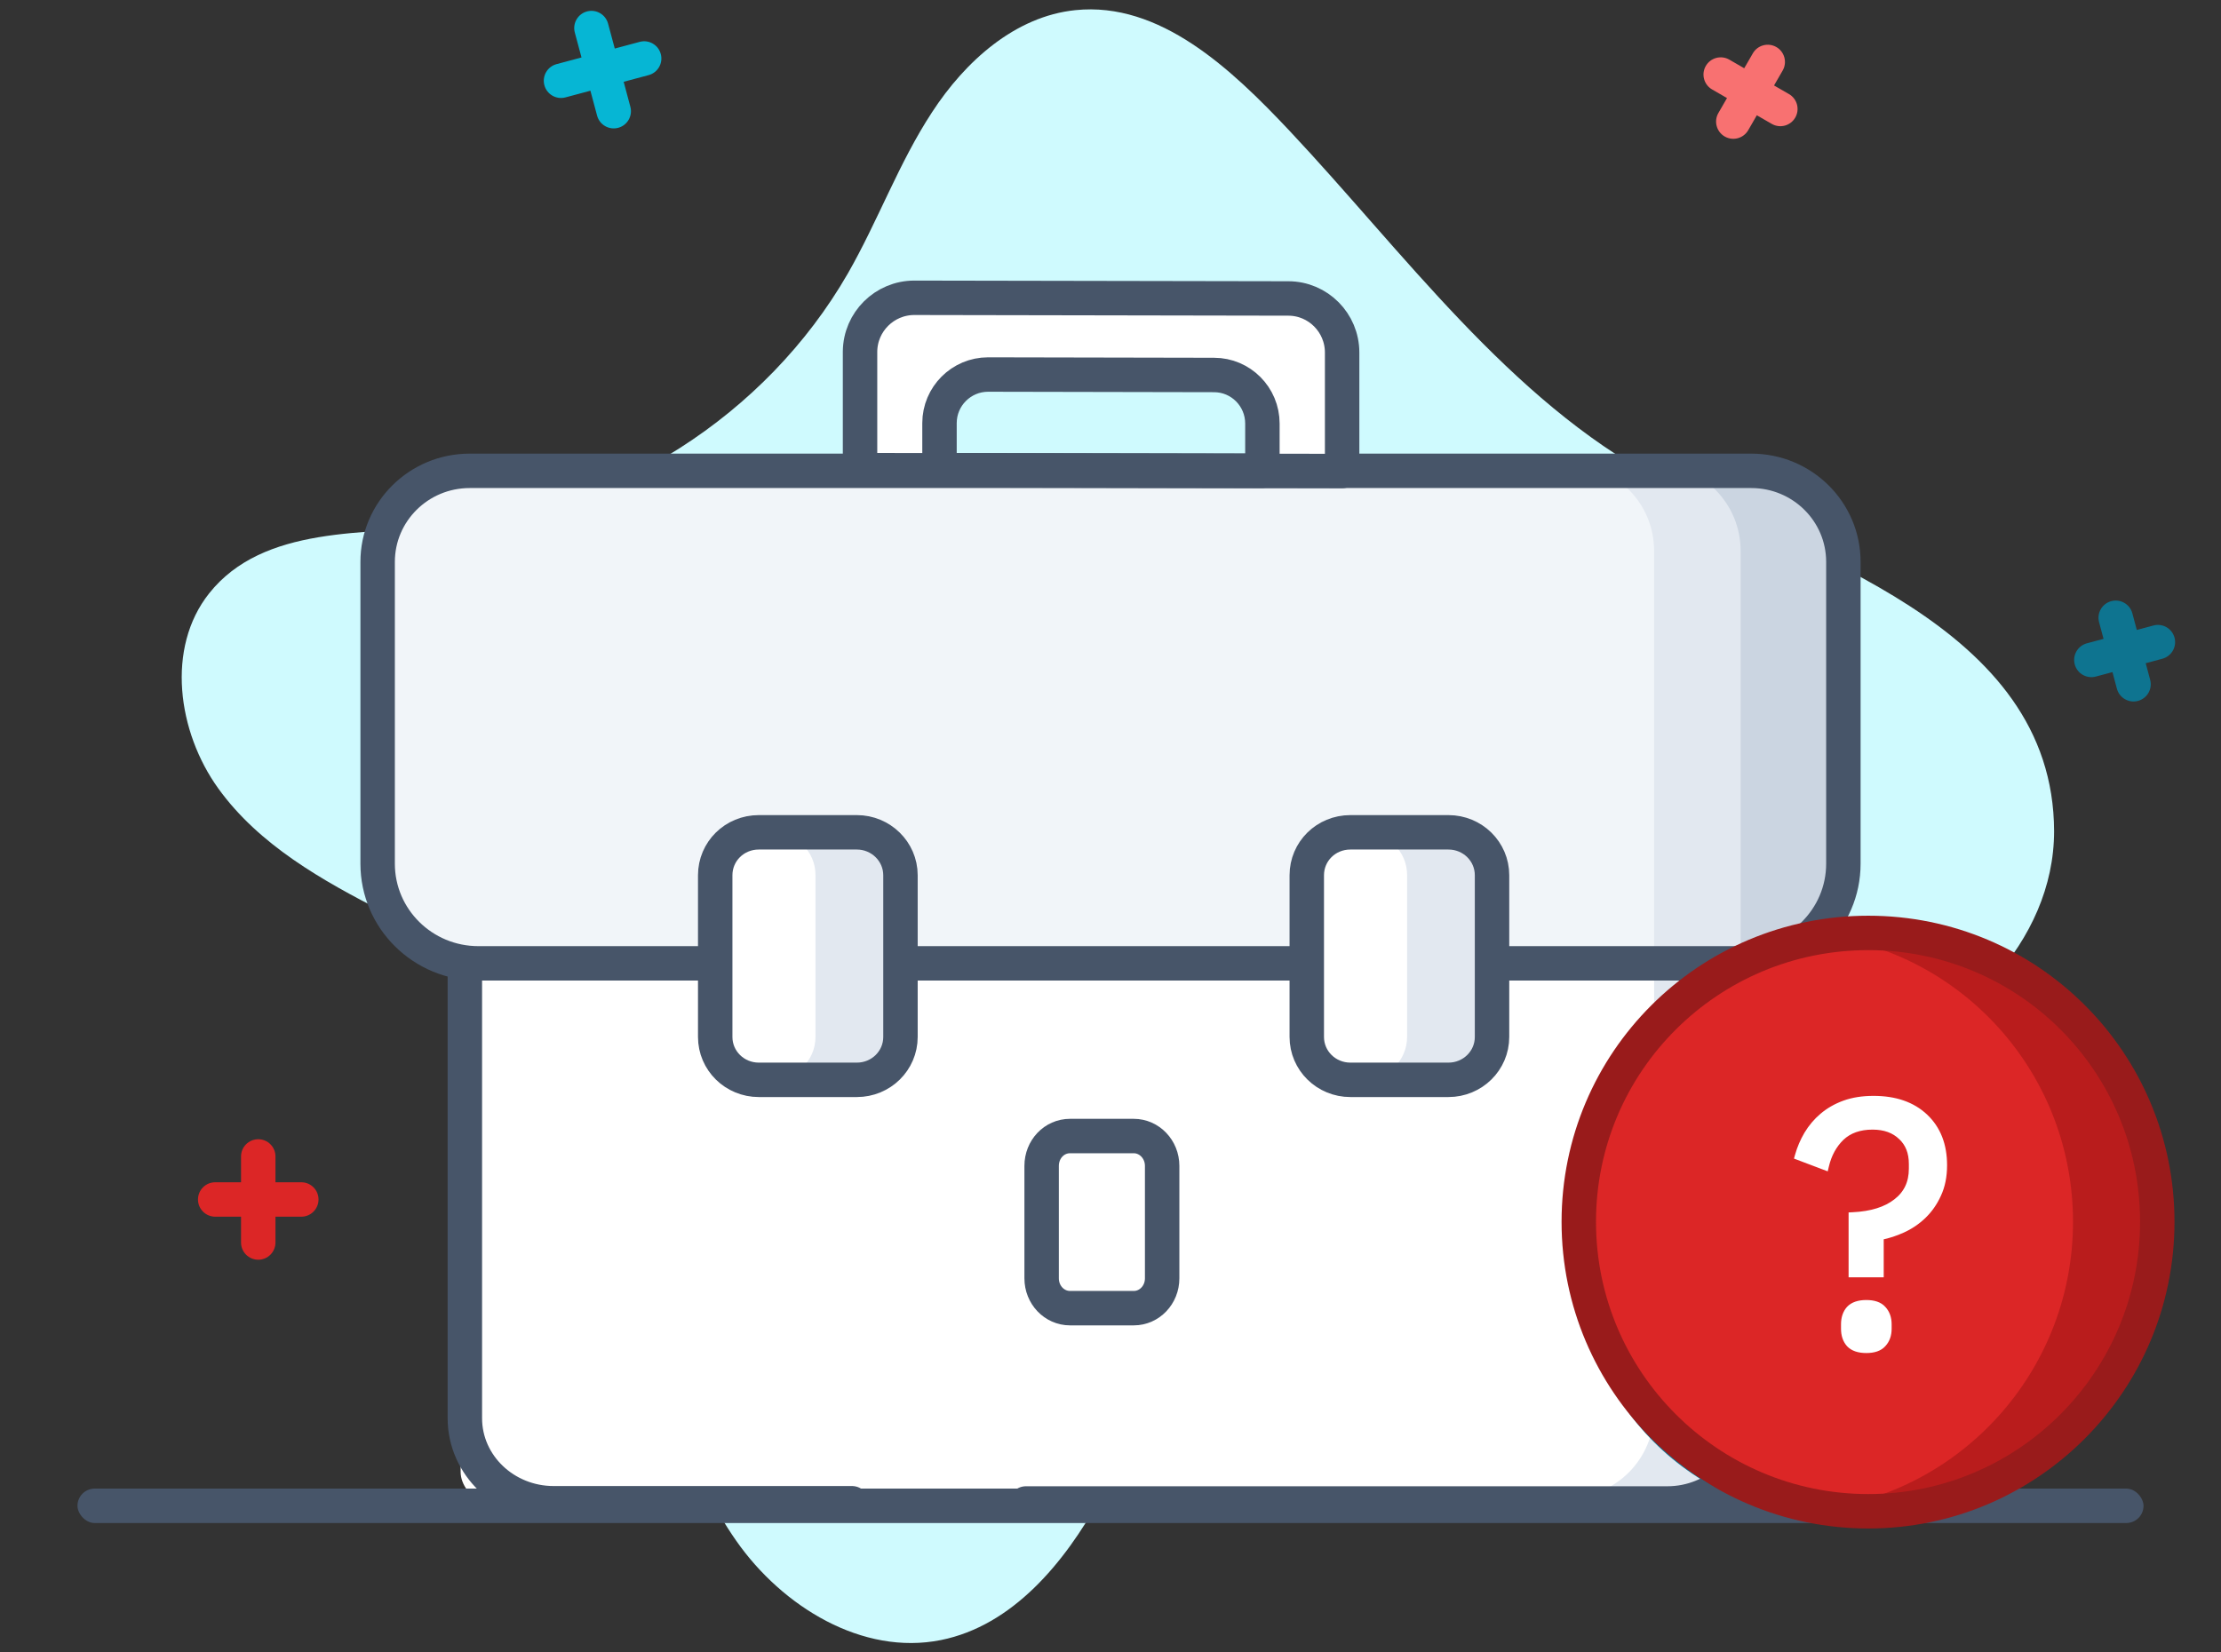 <svg width="129" height="96" viewBox="0 0 129 96" fill="none" xmlns="http://www.w3.org/2000/svg">
<rect x="0" y="0" width="129" height="96" fill="#333333" stroke="none"/>
<path d="M119.306 48.282C119.306 54.76 113.771 60.069 107.718 62.25C101.665 64.432 95.094 64.286 88.695 64.884C82.296 65.483 74.793 71.416 70.403 76.126C67.489 79.239 65.959 83.349 63.884 87.074C61.822 90.799 58.815 94.444 54.651 95.282C50.088 96.2 45.432 93.34 42.758 89.509C40.071 85.677 38.9 81.021 37.636 76.498C36.359 71.988 35.601 63.022 32.422 59.59C29.654 56.623 25.916 54.827 22.311 52.991C18.719 51.155 15.047 49.093 12.679 45.807C10.311 42.521 9.633 37.639 12.147 34.473C15.287 30.522 21.22 31.027 26.235 30.588C35.641 29.79 44.501 24.123 49.237 15.901C50.993 12.842 52.204 9.463 54.133 6.523C56.062 3.556 58.962 0.948 62.461 0.589C67.37 0.084 71.507 3.995 74.899 7.6C81.431 14.544 87.684 23.258 96.251 27.808C104.685 32.291 119.279 36.255 119.306 48.295V48.282Z" fill="#CFFAFE"/>
<path fill-rule="evenodd" clip-rule="evenodd" d="M122.626 34.925C122.093 35.068 121.776 35.616 121.919 36.15L122.178 37.115L121.212 37.374C120.679 37.517 120.362 38.066 120.505 38.599C120.648 39.132 121.196 39.449 121.73 39.306L122.696 39.047L122.954 40.013C123.097 40.547 123.646 40.863 124.179 40.72C124.713 40.577 125.029 40.029 124.886 39.495L124.627 38.53L125.593 38.271C126.127 38.128 126.443 37.58 126.301 37.046C126.158 36.513 125.609 36.196 125.076 36.339L124.11 36.598L123.851 35.632C123.708 35.098 123.16 34.782 122.626 34.925Z" fill="#0E7490"/>
<path fill-rule="evenodd" clip-rule="evenodd" d="M103.174 2.733C102.696 2.457 102.084 2.621 101.808 3.099L101.308 3.965L100.442 3.465C99.964 3.189 99.352 3.353 99.076 3.831C98.8 4.31 98.964 4.921 99.442 5.197L100.308 5.697L99.808 6.564C99.532 7.042 99.696 7.653 100.174 7.93C100.653 8.206 101.264 8.042 101.54 7.564L102.04 6.697L102.906 7.197C103.385 7.474 103.996 7.31 104.272 6.831C104.548 6.353 104.385 5.742 103.906 5.465L103.04 4.965L103.54 4.099C103.816 3.621 103.653 3.01 103.174 2.733Z" fill="#F87171"/>
<path fill-rule="evenodd" clip-rule="evenodd" d="M15 66.186C14.448 66.186 14 66.633 14 67.186V68.686H12.5C11.948 68.686 11.5 69.133 11.5 69.686C11.5 70.238 11.948 70.686 12.5 70.686H14V72.186C14 72.738 14.448 73.186 15 73.186C15.552 73.186 16 72.738 16 72.186V70.686H17.5C18.052 70.686 18.5 70.238 18.5 69.686C18.5 69.133 18.052 68.686 17.5 68.686H16V67.186C16 66.633 15.552 66.186 15 66.186Z" fill="#DC2626"/>
<path fill-rule="evenodd" clip-rule="evenodd" d="M34.094 0.664C33.56 0.807 33.244 1.356 33.386 1.889L33.775 3.338L32.326 3.726C31.792 3.869 31.476 4.418 31.619 4.951C31.762 5.485 32.31 5.801 32.843 5.658L34.292 5.27L34.681 6.719C34.824 7.252 35.372 7.569 35.905 7.426C36.439 7.283 36.755 6.735 36.612 6.201L36.224 4.752L37.673 4.364C38.207 4.221 38.523 3.673 38.38 3.139C38.237 2.606 37.689 2.289 37.156 2.432L35.707 2.82L35.318 1.372C35.175 0.838 34.627 0.522 34.094 0.664Z" fill="#06B6D4"/>
<path d="M101.767 57.242V85.5C101.767 87.064 99.474 88.341 96.607 88.341H31.927C29.074 88.341 26.754 87.064 26.754 85.5V57.242C26.754 55.67 29.074 54.4 31.927 54.4H96.607C99.474 54.4 101.767 55.67 101.767 57.242Z" fill="white"/>
<path d="M106.673 32.628V50.16C106.673 53.036 104.553 55.424 101.753 55.873C101.433 55.912 101.126 55.952 100.793 55.952H27.393C27.179 55.952 26.953 55.925 26.753 55.912C23.833 55.596 21.553 53.168 21.553 50.16V32.628C21.553 29.712 23.926 27.338 26.899 27.338H101.326C104.273 27.338 106.686 29.712 106.686 32.628H106.673Z" fill="#F1F5F9"/>
<path d="M106.673 32.643V50.175C106.673 53.051 104.54 55.426 101.766 55.874C101.46 55.927 101.14 55.953 100.82 55.953H93.486C93.82 55.953 94.126 55.914 94.433 55.874C97.22 55.426 99.34 53.051 99.34 50.175V32.643C99.34 29.714 96.94 27.352 93.98 27.352H101.313C104.273 27.352 106.673 29.714 106.673 32.643Z" fill="#CBD5E1"/>
<path d="M101.1 32.012V81.988C101.1 86 99.6 87 96.125 87H91.1C93.857 87 96.074 84.741 96.074 81.988V32.012C96.074 29.233 93.857 27 91.1 27H96.125C98.883 27 101.1 29.246 101.1 32.012Z" fill="#E2E8F0"/>
<path d="M49.485 87.334H32.158C29.319 87.334 27 85.126 27 82.395V56.133M59.588 87.347H96.842C99.694 87.347 102 85.126 102 82.408V55.958" stroke="#475569" stroke-width="2" stroke-linecap="round" stroke-linejoin="round"/>
<path d="M27.28 27.354C24.32 27.354 21.934 29.728 21.934 32.644V50.176C21.934 53.382 24.56 55.968 27.787 55.968H101.214C104.44 55.968 107.067 53.382 107.067 50.176V32.644C107.067 29.715 104.667 27.354 101.72 27.354H27.28Z" stroke="#475569" stroke-width="2" stroke-linecap="round" stroke-linejoin="round"/>
<path d="M86.66 50.849V60.242C86.66 61.627 85.527 62.735 84.127 62.735H78.434C77.034 62.735 75.9 61.627 75.9 60.242V50.849C75.9 49.464 77.02 48.355 78.434 48.355H84.127C85.527 48.355 86.66 49.464 86.66 50.849Z" fill="white"/>
<path d="M86.113 50.836V60.242C86.113 61.614 84.993 62.722 83.58 62.722H79.193C80.607 62.722 81.727 61.614 81.727 60.242V50.836C81.727 49.464 80.607 48.355 79.193 48.355H83.58C84.993 48.355 86.113 49.464 86.113 50.836Z" fill="#E2E8F0"/>
<path d="M86.66 50.849V60.242C86.66 61.627 85.527 62.735 84.127 62.735H78.434C77.034 62.735 75.9 61.627 75.9 60.242V50.849C75.9 49.464 77.02 48.355 78.434 48.355H84.127C85.527 48.355 86.66 49.464 86.66 50.849Z" stroke="#475569" stroke-width="2" stroke-linecap="round" stroke-linejoin="round"/>
<path d="M52.301 50.849V60.242C52.301 61.627 51.168 62.735 49.768 62.735H44.074C42.674 62.735 41.541 61.627 41.541 60.242V50.849C41.541 49.464 42.661 48.355 44.074 48.355H49.768C51.154 48.355 52.301 49.464 52.301 50.849Z" fill="white"/>
<path d="M51.752 50.836V60.242C51.752 61.614 50.632 62.722 49.219 62.722H44.832C46.245 62.722 47.365 61.614 47.365 60.242V50.836C47.365 49.464 46.245 48.355 44.832 48.355H49.219C50.632 48.355 51.752 49.464 51.752 50.836Z" fill="#E2E8F0"/>
<path d="M52.301 50.849V60.242C52.301 61.627 51.168 62.735 49.768 62.735H44.074C42.674 62.735 41.541 61.627 41.541 60.242V50.849C41.541 49.464 42.661 48.355 44.074 48.355H49.768C51.154 48.355 52.301 49.464 52.301 50.849Z" stroke="#475569" stroke-width="2" stroke-linecap="round" stroke-linejoin="round"/>
<path d="M78.26 20.466V27.339L73.606 27.326V24.595C73.606 23.038 72.326 21.772 70.753 21.772L57.486 21.746C55.9 21.746 54.62 22.999 54.62 24.569V27.299H49.953L49.967 20.4C49.98 18.672 51.393 17.273 53.14 17.273L75.1 17.313C76.847 17.326 78.26 18.725 78.26 20.453V20.466Z" fill="white"/>
<path d="M77.953 20.48V27.366L49.953 27.314V20.427C49.966 18.699 51.377 17.301 53.105 17.301L74.827 17.34C76.555 17.34 77.953 18.752 77.953 20.48Z" stroke="#475569" stroke-width="2" stroke-linecap="round" stroke-linejoin="round"/>
<path d="M54.568 27.313V24.582C54.568 23.025 55.834 21.759 57.39 21.759L70.513 21.785C72.07 21.785 73.323 23.052 73.323 24.608V27.352L54.555 27.313H54.568Z" stroke="#475569" stroke-width="2" stroke-linecap="round" stroke-linejoin="round"/>
<path d="M67.5 67.734V74.266C67.5 75.229 66.763 76 65.852 76H62.148C61.237 76 60.5 75.229 60.5 74.266V67.734C60.5 66.771 61.229 66 62.148 66H65.852C66.754 66 67.5 66.771 67.5 67.734Z" stroke="#475569" stroke-width="2" stroke-linecap="round" stroke-linejoin="round"/>
<path d="M120.674 73.173C120.674 80.9 114.414 87.186 106.686 87.186C98.959 87.186 92.674 80.913 92.674 73.173C92.674 65.433 98.947 59.185 106.686 59.185C114.426 59.185 120.674 65.433 120.674 73.173Z" fill="#06B6D4"/>
<path fill-rule="evenodd" clip-rule="evenodd" d="M104.707 87.036C111.434 86.042 116.595 80.204 116.595 73.173C116.595 66.129 111.443 60.321 104.708 59.334C105.374 59.236 106.055 59.185 106.748 59.185C114.454 59.185 120.675 65.433 120.675 73.173C120.675 80.9 114.442 87.186 106.748 87.186C106.055 87.186 105.373 87.135 104.707 87.036Z" fill="#0891B2"/>
<path d="M120.674 73.173C120.674 80.9 114.414 87.186 106.686 87.186C98.959 87.186 92.674 80.913 92.674 73.173C92.674 65.433 98.947 59.185 106.686 59.185C114.426 59.185 120.674 65.433 120.674 73.173V73.173Z" stroke="#0E7490" stroke-width="2" stroke-linecap="round" stroke-linejoin="round"/>
<path d="M104.682 78.531C104.301 78.531 103.942 78.381 103.665 78.115L99.813 74.266C99.258 73.712 99.258 72.799 99.813 72.232C100.368 71.678 101.282 71.678 101.849 72.232L104.682 75.064L111.495 68.257C112.051 67.702 112.964 67.702 113.531 68.257C114.098 68.812 114.086 69.725 113.531 70.291L105.712 78.103C105.446 78.369 105.076 78.519 104.694 78.519L104.682 78.531Z" fill="white"/>
<rect x="4.5" y="86.483" width="120" height="2" rx="1" fill="#475569"/>
<path d="M125.299 70.985C125.299 80.258 117.787 87.8 108.514 87.8C99.242 87.8 91.699 80.273 91.699 70.985C91.699 61.697 99.227 54.2 108.514 54.2C117.802 54.2 125.299 61.697 125.299 70.985Z" fill="#DC2626"/>
<path fill-rule="evenodd" clip-rule="evenodd" d="M106.139 87.621C114.21 86.428 120.404 79.423 120.404 70.985C120.404 62.532 114.222 55.563 106.14 54.378C106.939 54.261 107.756 54.2 108.588 54.2C117.835 54.2 125.3 61.697 125.3 70.985C125.3 80.258 117.82 87.8 108.588 87.8C107.756 87.8 106.938 87.739 106.139 87.621Z" fill="#B91C1C"/>
<path d="M125.299 70.985C125.299 80.258 117.787 87.8 108.514 87.8C99.242 87.8 91.699 80.273 91.699 70.985C91.699 61.697 99.227 54.2 108.514 54.2C117.802 54.2 125.299 61.697 125.299 70.985V70.985Z" stroke="#991B1B" stroke-width="2" stroke-linecap="round" stroke-linejoin="round"/>
<path d="M107.495 73.957V74.082H107.62H109.16H109.285V73.957V71.9C109.702 71.816 110.117 71.679 110.532 71.491C110.985 71.285 111.39 71.01 111.747 70.667C112.105 70.322 112.394 69.909 112.613 69.43C112.849 68.93 112.965 68.351 112.965 67.697C112.965 66.509 112.595 65.554 111.846 64.846C111.097 64.139 110.084 63.792 108.82 63.792C108.182 63.792 107.614 63.88 107.118 64.059C106.625 64.237 106.191 64.485 105.819 64.802C105.462 65.104 105.16 65.461 104.913 65.873L104.913 65.873L104.912 65.874C104.68 66.27 104.503 66.686 104.38 67.123L104.349 67.233L104.456 67.274L105.936 67.834L106.069 67.884L106.102 67.746C106.257 67.087 106.552 66.549 106.986 66.127C107.425 65.714 108.012 65.502 108.76 65.502C109.455 65.502 109.994 65.701 110.393 66.087L110.393 66.087L110.395 66.088C110.792 66.461 110.995 66.965 110.995 67.617V67.897C110.995 68.701 110.698 69.323 110.104 69.778L110.104 69.778L110.103 69.779C109.517 70.237 108.692 70.5 107.614 70.552L107.495 70.558V70.677V73.957ZM107.366 78.119L107.366 78.119L107.369 78.123C107.602 78.371 107.955 78.482 108.4 78.482C108.843 78.482 109.192 78.371 109.413 78.121C109.637 77.88 109.745 77.568 109.745 77.197V76.937C109.745 76.566 109.637 76.254 109.413 76.013C109.192 75.763 108.843 75.652 108.4 75.652C107.955 75.652 107.602 75.763 107.369 76.011L107.369 76.011L107.366 76.015C107.155 76.256 107.055 76.567 107.055 76.937V77.197C107.055 77.567 107.155 77.878 107.366 78.119Z" fill="white" stroke="white" stroke-width="0.25"/>
</svg>

